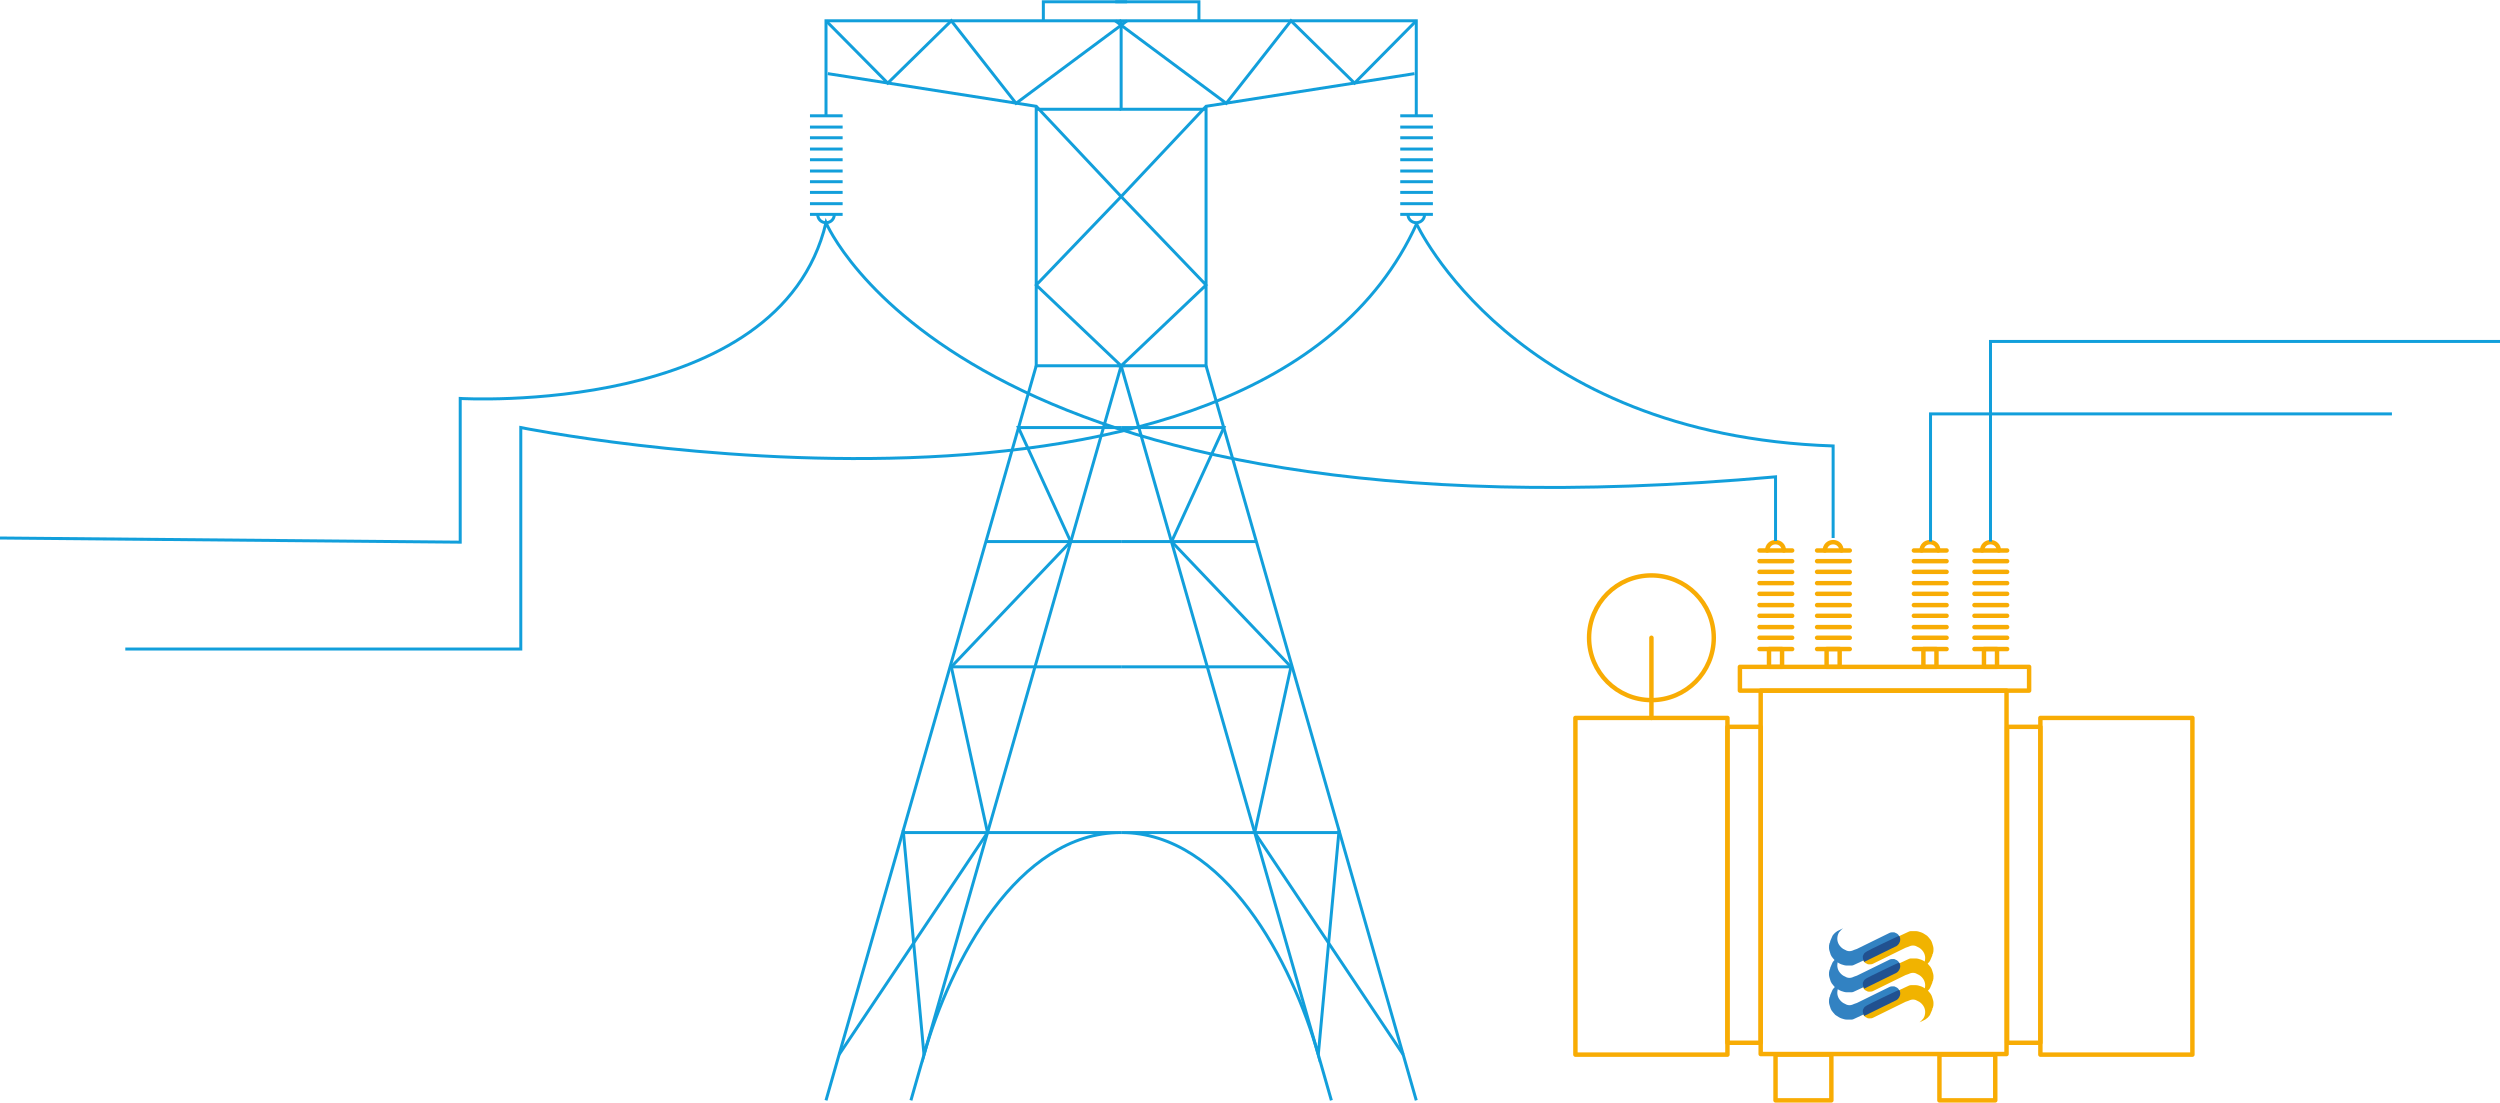 <svg xmlns="http://www.w3.org/2000/svg" xmlns:xlink="http://www.w3.org/1999/xlink" x="0px" y="0px" width="421px" height="185.7px" viewBox="0 0 421 185.7" style="overflow:visible;enable-background:new 0 0 421 185.7;" xml:space="preserve"><style type="text/css">	.st0{fill:none;stroke:#129FDB;stroke-width:0.505;stroke-miterlimit:10;}	.st1{fill:none;stroke:#F8AC04;stroke-width:0.75;stroke-linecap:round;stroke-linejoin:round;stroke-miterlimit:10;}	.st2{fill:#F1B300;}	.st3{fill:#3282C2;}	.st4{fill:#215190;}</style><defs></defs><g>	<line class="st0" x1="141.9" y1="36.1" x2="136.4" y2="36.1"></line>	<line class="st0" x1="141.9" y1="34.3" x2="136.4" y2="34.3"></line>	<line class="st0" x1="141.9" y1="32.4" x2="136.4" y2="32.4"></line>	<line class="st0" x1="141.9" y1="30.6" x2="136.4" y2="30.6"></line>	<line class="st0" x1="141.9" y1="28.8" x2="136.4" y2="28.8"></line>	<line class="st0" x1="141.9" y1="26.9" x2="136.4" y2="26.9"></line>	<line class="st0" x1="141.9" y1="25.1" x2="136.4" y2="25.1"></line>	<line class="st0" x1="141.9" y1="23.2" x2="136.4" y2="23.2"></line>	<line class="st0" x1="141.9" y1="21.4" x2="136.4" y2="21.4"></line>	<line class="st0" x1="141.9" y1="19.5" x2="136.4" y2="19.5"></line>	<path class="st0" d="M140.5,36.1c0,0.8-0.6,1.4-1.4,1.4c-0.8,0-1.4-0.6-1.4-1.4"></path>	<line class="st0" x1="139.1" y1="185.3" x2="174.5" y2="61.6"></line>	<line class="st0" x1="153.4" y1="185.3" x2="188.8" y2="61.6"></line>	<line class="st0" x1="166" y1="91.2" x2="188.8" y2="91.2"></line>	<polyline class="st0" points="141.3,177.6 166.3,140.2 160.2,112.3 188.8,112.3  "></polyline>	<path class="st0" d="M152.1,139.8l3.5,37.8c4.4-15.5,15.7-37.4,33.2-37.4H152"></path>	<polyline class="st0" points="160.2,112.3 180.3,91.2 171.5,72 188.8,72  "></polyline>	<line class="st0" x1="188.8" y1="18.4" x2="174.5" y2="18.4"></line>	<polyline class="st0" points="139.1,19.5 139.1,3.5 188.8,3.5  "></polyline>	<polyline class="st0" points="139.4,12.4 174.5,17.9 188.8,33.1 174.5,48 188.8,61.6 174.5,61.6 174.5,17.9  "></polyline>	<polyline class="st0" points="139.1,3.5 149.5,14 160.2,3.5 171.1,17.4 189.8,3.5  "></polyline>	<polyline class="st0" points="175.7,3.5 175.7,0.3 189.8,0.3  "></polyline>	<line class="st0" x1="235.8" y1="36.1" x2="241.3" y2="36.1"></line>	<line class="st0" x1="235.8" y1="34.3" x2="241.3" y2="34.3"></line>	<line class="st0" x1="235.8" y1="32.4" x2="241.3" y2="32.4"></line>	<line class="st0" x1="235.8" y1="30.6" x2="241.3" y2="30.6"></line>	<line class="st0" x1="235.8" y1="28.8" x2="241.3" y2="28.8"></line>	<line class="st0" x1="235.8" y1="26.9" x2="241.3" y2="26.9"></line>	<line class="st0" x1="235.8" y1="25.1" x2="241.3" y2="25.1"></line>	<line class="st0" x1="235.8" y1="23.2" x2="241.3" y2="23.2"></line>	<line class="st0" x1="235.8" y1="21.4" x2="241.3" y2="21.4"></line>	<line class="st0" x1="235.8" y1="19.5" x2="241.3" y2="19.5"></line>	<path class="st0" d="M237.1,36.1c0,0.8,0.6,1.4,1.4,1.4c0.8,0,1.4-0.6,1.4-1.4"></path>	<line class="st0" x1="238.5" y1="185.3" x2="203.1" y2="61.6"></line>	<line class="st0" x1="224.2" y1="185.3" x2="188.8" y2="61.6"></line>	<line class="st0" x1="211.6" y1="91.2" x2="188.8" y2="91.2"></line>	<polyline class="st0" points="236.3,177.6 211.3,140.2 217.4,112.3 188.8,112.3  "></polyline>	<path class="st0" d="M225.5,139.8l-3.5,37.8c-4.4-15.5-15.7-37.4-33.2-37.4h36.8"></path>	<polyline class="st0" points="217.4,112.3 197.3,91.2 206.1,72 188.8,72  "></polyline>	<polyline class="st0" points="238.5,19.5 238.5,3.5 188.8,3.5 188.8,18.4 203.1,18.4  "></polyline>	<polyline class="st0" points="238.2,12.4 203.1,17.9 188.8,33.1 203.1,48 188.8,61.6 203.1,61.6 203.1,17.9  "></polyline>	<polyline class="st0" points="238.5,3.5 228.1,14 217.4,3.5 206.5,17.4 187.8,3.5  "></polyline>	<polyline class="st0" points="201.9,3.5 201.9,0.3 187.8,0.3  "></polyline>	<path class="st0" d="M238.5,37.6c0,0,16.3,35.7,70.2,37.5v15.5"></path>	<g>		<g>			<rect x="265.3" y="120.9" class="st1" width="25.6" height="56.7"></rect>			<rect x="290.9" y="122.4" class="st1" width="5.6" height="53.2"></rect>			<rect x="343.6" y="120.9" class="st1" width="25.6" height="56.7"></rect>			<rect x="338" y="122.4" class="st1" width="5.6" height="53.2"></rect>			<rect x="296.5" y="116.3" class="st1" width="41.4" height="61.2"></rect>			<rect x="293" y="112.3" class="st1" width="48.7" height="4"></rect>			<rect x="299" y="177.6" class="st1" width="9.4" height="7.7"></rect>			<rect x="326.6" y="177.6" class="st1" width="9.4" height="7.7"></rect>			<line class="st1" x1="296.3" y1="92.7" x2="301.8" y2="92.7"></line>			<line class="st1" x1="296.3" y1="94.5" x2="301.8" y2="94.5"></line>			<line class="st1" x1="296.3" y1="96.3" x2="301.8" y2="96.3"></line>			<line class="st1" x1="296.3" y1="98.2" x2="301.8" y2="98.2"></line>			<line class="st1" x1="296.3" y1="100" x2="301.8" y2="100"></line>			<line class="st1" x1="296.3" y1="101.9" x2="301.8" y2="101.9"></line>			<line class="st1" x1="296.3" y1="103.7" x2="301.8" y2="103.7"></line>			<line class="st1" x1="296.3" y1="105.6" x2="301.8" y2="105.6"></line>			<line class="st1" x1="296.3" y1="107.4" x2="301.8" y2="107.4"></line>			<line class="st1" x1="296.3" y1="109.3" x2="301.8" y2="109.3"></line>			<rect x="297.9" y="109.3" class="st1" width="2.2" height="3"></rect>			<path class="st1" d="M297.6,92.7c0-0.8,0.6-1.4,1.4-1.4c0.8,0,1.4,0.6,1.4,1.4"></path>			<line class="st1" x1="306" y1="92.7" x2="311.5" y2="92.7"></line>			<line class="st1" x1="306" y1="94.5" x2="311.5" y2="94.5"></line>			<line class="st1" x1="306" y1="96.3" x2="311.5" y2="96.3"></line>			<line class="st1" x1="306" y1="98.2" x2="311.5" y2="98.2"></line>			<line class="st1" x1="306" y1="100" x2="311.5" y2="100"></line>			<line class="st1" x1="306" y1="101.9" x2="311.5" y2="101.9"></line>			<line class="st1" x1="306" y1="103.7" x2="311.5" y2="103.7"></line>			<line class="st1" x1="306" y1="105.6" x2="311.5" y2="105.6"></line>			<line class="st1" x1="306" y1="107.4" x2="311.5" y2="107.4"></line>			<line class="st1" x1="306" y1="109.3" x2="311.5" y2="109.3"></line>			<rect x="307.6" y="109.3" class="st1" width="2.2" height="3"></rect>			<path class="st1" d="M307.3,92.7c0-0.8,0.6-1.4,1.4-1.4c0.8,0,1.4,0.6,1.4,1.4"></path>			<line class="st1" x1="322.3" y1="92.7" x2="327.8" y2="92.7"></line>			<line class="st1" x1="322.3" y1="94.5" x2="327.8" y2="94.5"></line>			<line class="st1" x1="322.3" y1="96.3" x2="327.8" y2="96.3"></line>			<line class="st1" x1="322.3" y1="98.2" x2="327.8" y2="98.2"></line>			<line class="st1" x1="322.3" y1="100" x2="327.8" y2="100"></line>			<line class="st1" x1="322.3" y1="101.9" x2="327.8" y2="101.9"></line>			<line class="st1" x1="322.3" y1="103.7" x2="327.8" y2="103.7"></line>			<line class="st1" x1="322.3" y1="105.6" x2="327.8" y2="105.6"></line>			<line class="st1" x1="322.3" y1="107.4" x2="327.8" y2="107.4"></line>			<line class="st1" x1="322.3" y1="109.3" x2="327.8" y2="109.3"></line>			<rect x="323.9" y="109.3" class="st1" width="2.2" height="3"></rect>			<path class="st1" d="M323.6,92.7c0-0.8,0.6-1.4,1.4-1.4s1.4,0.6,1.4,1.4"></path>			<line class="st1" x1="332.5" y1="92.7" x2="338" y2="92.7"></line>			<line class="st1" x1="332.5" y1="94.5" x2="338" y2="94.5"></line>			<line class="st1" x1="332.5" y1="96.3" x2="338" y2="96.3"></line>			<line class="st1" x1="332.5" y1="98.2" x2="338" y2="98.2"></line>			<line class="st1" x1="332.5" y1="100" x2="338" y2="100"></line>			<line class="st1" x1="332.5" y1="101.9" x2="338" y2="101.9"></line>			<line class="st1" x1="332.5" y1="103.7" x2="338" y2="103.7"></line>			<line class="st1" x1="332.5" y1="105.6" x2="338" y2="105.6"></line>			<line class="st1" x1="332.5" y1="107.4" x2="338" y2="107.4"></line>			<line class="st1" x1="332.5" y1="109.3" x2="338" y2="109.3"></line>			<rect x="334.1" y="109.3" class="st1" width="2.2" height="3"></rect>			<path class="st1" d="M333.8,92.7c0-0.8,0.6-1.4,1.4-1.4c0.8,0,1.4,0.6,1.4,1.4"></path>			<circle class="st1" cx="278.1" cy="107.4" r="10.5"></circle>			<line class="st1" x1="278.1" y1="107.4" x2="278.1" y2="120.9"></line>		</g>		<g>			<path class="st2" d="M313.8,161.8c0.1,0.2,0.3,0.4,0.6,0.5c0.1,0.1,0.3,0.1,0.4,0.1c0.2,0,0.4,0,0.6-0.1c0.2-0.1,5.3-2.6,5.5-2.7    c0.3-0.1,0.6-0.2,0.8-0.3c0.3-0.1,0.6-0.1,0.9,0c0.2,0.1,0.4,0.2,0.6,0.3c0.3,0.2,0.5,0.4,0.7,0.7c0.2,0.3,0.3,0.7,0.3,1    c0,0.4-0.1,0.8-0.3,1.1c-0.2,0.2-0.4,0.5-0.6,0.6c-0.1,0.1,0.1,0,0.3-0.1c0.2-0.1,0.4-0.2,0.6-0.3c0.1-0.1,0.3-0.2,0.4-0.3    c0.2-0.2,0.4-0.4,0.5-0.7c0.1-0.2,0.2-0.5,0.3-0.7c0-0.1,0-0.2,0.1-0.3c0.1-0.3,0.1-0.5,0.1-0.8c0-0.3-0.1-0.6-0.2-0.9    c0-0.1-0.1-0.2-0.1-0.3c-0.1-0.2-0.2-0.4-0.4-0.6c-0.2-0.2-0.3-0.4-0.5-0.5c-0.3-0.2-0.6-0.4-0.9-0.5c-0.3-0.1-0.6-0.2-0.9-0.2    c-0.3,0-0.6,0-0.8,0c-0.2,0-0.4,0.1-0.6,0.2c-0.3,0.1-6.7,3.2-6.9,3.4c-0.2,0.2-0.3,0.4-0.4,0.6c0,0.1,0,0.2,0,0.2    C313.6,161.4,313.7,161.6,313.8,161.8z"></path>			<path class="st3" d="M319.8,157.6c-0.1-0.2-0.3-0.4-0.6-0.5c-0.1-0.1-0.3-0.1-0.4-0.1c-0.2,0-0.4,0-0.6,0.1    c-0.2,0.1-5.3,2.6-5.5,2.7c-0.3,0.1-0.6,0.2-0.8,0.3c-0.3,0.1-0.6,0.1-0.9,0c-0.2-0.1-0.4-0.2-0.6-0.3c-0.3-0.2-0.5-0.4-0.7-0.7    c-0.2-0.3-0.3-0.7-0.3-1c0-0.4,0.1-0.8,0.3-1.1c0.2-0.2,0.4-0.5,0.6-0.6c0.1-0.1-0.1,0-0.3,0.1c-0.2,0.1-0.4,0.2-0.6,0.3    c-0.1,0.1-0.3,0.2-0.4,0.3c-0.2,0.2-0.4,0.4-0.5,0.7c-0.1,0.2-0.2,0.5-0.3,0.7c0,0.1,0,0.2-0.1,0.3c-0.1,0.3-0.1,0.5-0.1,0.8    c0,0.3,0.1,0.6,0.2,0.9c0,0.1,0.1,0.2,0.1,0.3c0.1,0.2,0.2,0.4,0.4,0.6c0.2,0.2,0.3,0.4,0.5,0.5c0.3,0.2,0.6,0.4,0.9,0.5    c0.3,0.1,0.6,0.2,0.9,0.2c0.3,0,0.6,0,0.8,0c0.2,0,0.4-0.1,0.6-0.2c0.3-0.1,6.7-3.2,6.9-3.4c0.2-0.2,0.3-0.4,0.4-0.6    c0-0.1,0-0.2,0-0.2C320,158,319.9,157.8,319.8,157.6z"></path>			<path class="st4" d="M320,158.2c0,0.5-0.3,0.9-0.6,1.1l-5.5,2.7c0,0,0,0,0-0.1c-0.1-0.2-0.2-0.4-0.2-0.7c0-0.1,0-0.2,0-0.2    c0.1-0.2,0.2-0.5,0.4-0.6c0.1-0.1,0.2-0.1,0.3-0.2c0.1-0.1,5.3-2.6,5.4-2.6C319.9,157.7,320,157.9,320,158.2z"></path>			<path class="st2" d="M313.8,166.4c0.1,0.2,0.3,0.4,0.6,0.5c0.1,0.1,0.3,0.1,0.4,0.1c0.2,0,0.4,0,0.6-0.1c0.2-0.1,5.3-2.6,5.5-2.7    c0.3-0.1,0.6-0.2,0.8-0.3c0.3-0.1,0.6-0.1,0.9,0c0.2,0.1,0.4,0.2,0.6,0.3c0.3,0.2,0.5,0.4,0.7,0.7c0.2,0.3,0.3,0.7,0.3,1    c0,0.4-0.1,0.8-0.3,1.1c-0.2,0.2-0.4,0.5-0.6,0.6c-0.1,0.1,0.1,0,0.3-0.1c0.2-0.1,0.4-0.2,0.6-0.3c0.1-0.1,0.3-0.2,0.4-0.3    c0.2-0.2,0.4-0.4,0.5-0.7c0.1-0.2,0.2-0.5,0.3-0.7c0-0.1,0-0.2,0.1-0.3c0.1-0.3,0.1-0.5,0.1-0.8c0-0.3-0.1-0.6-0.2-0.9    c0-0.1-0.1-0.2-0.1-0.3c-0.1-0.2-0.2-0.4-0.4-0.6c-0.2-0.2-0.3-0.4-0.5-0.5c-0.3-0.2-0.6-0.4-0.9-0.5c-0.3-0.1-0.6-0.2-0.9-0.2    c-0.3,0-0.6,0-0.8,0c-0.2,0-0.4,0.1-0.6,0.2c-0.3,0.1-6.7,3.2-6.9,3.4c-0.2,0.2-0.3,0.4-0.4,0.6c0,0.1,0,0.2,0,0.2    C313.6,165.9,313.7,166.2,313.8,166.4z"></path>			<path class="st3" d="M319.8,162.1c-0.1-0.2-0.3-0.4-0.6-0.5c-0.1-0.1-0.3-0.1-0.4-0.1c-0.2,0-0.4,0-0.6,0.1    c-0.2,0.1-5.3,2.6-5.5,2.7c-0.3,0.1-0.6,0.2-0.8,0.3c-0.3,0.1-0.6,0.1-0.9,0c-0.2-0.1-0.4-0.2-0.6-0.3c-0.3-0.2-0.5-0.4-0.7-0.7    c-0.2-0.3-0.3-0.7-0.3-1c0-0.4,0.1-0.8,0.3-1.1c0.2-0.2,0.4-0.5,0.6-0.6c0.1-0.1-0.1,0-0.3,0.1c-0.2,0.1-0.4,0.2-0.6,0.3    c-0.1,0.1-0.3,0.2-0.4,0.3c-0.2,0.2-0.4,0.4-0.5,0.7c-0.1,0.2-0.2,0.5-0.3,0.7c0,0.1,0,0.2-0.1,0.3c-0.1,0.3-0.1,0.5-0.1,0.8    c0,0.3,0.1,0.6,0.2,0.9c0,0.1,0.1,0.2,0.1,0.3c0.1,0.2,0.2,0.4,0.4,0.6c0.2,0.2,0.3,0.4,0.5,0.5c0.3,0.2,0.6,0.4,0.9,0.5    c0.3,0.1,0.6,0.2,0.9,0.2c0.3,0,0.6,0,0.8,0c0.2,0,0.4-0.1,0.6-0.2c0.3-0.1,6.7-3.2,6.9-3.4c0.2-0.2,0.3-0.4,0.4-0.6    c0-0.1,0-0.2,0-0.2C320,162.5,319.9,162.3,319.8,162.1z"></path>			<path class="st4" d="M320,162.7c0,0.5-0.3,0.9-0.6,1.1l-5.5,2.7c0,0,0,0,0-0.1c-0.1-0.2-0.2-0.4-0.2-0.7c0-0.1,0-0.2,0-0.2    c0.1-0.2,0.2-0.5,0.4-0.6c0.1-0.1,0.2-0.1,0.3-0.2c0.1-0.1,5.3-2.6,5.4-2.6C319.9,162.2,320,162.5,320,162.7z"></path>			<path class="st2" d="M313.8,170.9c0.1,0.2,0.3,0.4,0.6,0.5c0.1,0.1,0.3,0.1,0.4,0.1c0.2,0,0.4,0,0.6-0.1c0.2-0.1,5.3-2.6,5.5-2.7    c0.3-0.1,0.6-0.2,0.8-0.3c0.3-0.1,0.6-0.1,0.9,0c0.2,0.1,0.4,0.2,0.6,0.3c0.3,0.2,0.5,0.4,0.7,0.7c0.2,0.3,0.3,0.7,0.3,1    c0,0.4-0.1,0.8-0.3,1.1c-0.2,0.2-0.4,0.5-0.6,0.6c-0.1,0.1,0.1,0,0.3-0.1c0.2-0.1,0.4-0.2,0.6-0.3c0.1-0.1,0.3-0.2,0.4-0.3    c0.2-0.2,0.4-0.4,0.5-0.7c0.1-0.2,0.2-0.5,0.3-0.7c0-0.1,0-0.2,0.1-0.3c0.1-0.3,0.1-0.5,0.1-0.8c0-0.3-0.1-0.6-0.2-0.9    c0-0.1-0.1-0.2-0.1-0.3c-0.1-0.2-0.2-0.4-0.4-0.6c-0.2-0.2-0.3-0.4-0.5-0.5c-0.3-0.2-0.6-0.4-0.9-0.5c-0.3-0.1-0.6-0.2-0.9-0.2    c-0.3,0-0.6,0-0.8,0c-0.2,0-0.4,0.1-0.6,0.2c-0.3,0.1-6.7,3.2-6.9,3.4c-0.2,0.2-0.3,0.4-0.4,0.6c0,0.1,0,0.2,0,0.2    C313.6,170.5,313.7,170.7,313.8,170.9z"></path>			<path class="st3" d="M319.8,166.7c-0.1-0.2-0.3-0.4-0.6-0.5c-0.1-0.1-0.3-0.1-0.4-0.1c-0.2,0-0.4,0-0.6,0.1    c-0.2,0.1-5.3,2.6-5.5,2.7c-0.3,0.1-0.6,0.2-0.8,0.3c-0.3,0.1-0.6,0.1-0.9,0c-0.2-0.1-0.4-0.2-0.6-0.3c-0.3-0.2-0.5-0.4-0.7-0.7    c-0.2-0.3-0.3-0.7-0.3-1c0-0.4,0.1-0.8,0.3-1.1c0.2-0.2,0.4-0.5,0.6-0.6c0.1-0.1-0.1,0-0.3,0.1c-0.2,0.1-0.4,0.2-0.6,0.3    c-0.1,0.1-0.3,0.2-0.4,0.3c-0.2,0.2-0.4,0.4-0.5,0.7c-0.1,0.2-0.2,0.5-0.3,0.7c0,0.1,0,0.2-0.1,0.3c-0.1,0.3-0.1,0.5-0.1,0.8    c0,0.3,0.1,0.6,0.2,0.9c0,0.1,0.1,0.2,0.1,0.3c0.1,0.2,0.2,0.4,0.4,0.6c0.2,0.2,0.3,0.4,0.5,0.5c0.3,0.2,0.6,0.4,0.9,0.5    c0.3,0.1,0.6,0.2,0.9,0.2c0.3,0,0.6,0,0.8,0c0.2,0,0.4-0.1,0.6-0.2c0.3-0.1,6.7-3.2,6.9-3.4c0.2-0.2,0.3-0.4,0.4-0.6    c0-0.1,0-0.2,0-0.2C320,167.1,319.9,166.9,319.8,166.7z"></path>			<path class="st4" d="M320,167.3c0,0.5-0.3,0.9-0.6,1.1l-5.5,2.7c0,0,0,0,0-0.1c-0.1-0.2-0.2-0.4-0.2-0.7c0-0.1,0-0.2,0-0.2    c0.1-0.2,0.2-0.5,0.4-0.6c0.1-0.1,0.2-0.1,0.3-0.2c0.1-0.1,5.3-2.6,5.4-2.6C319.9,166.8,320,167,320,167.3z"></path>		</g>	</g>	<path class="st0" d="M0,90.6l77.5,0.7V67.1c0,0,53.8,3.2,61.6-29.6c0,0,22.9,55.1,159.9,42.8v10.8"></path>	<path class="st0" d="M21.1,109.3h66.6v-18V72c0,0,124,25,150.9-34.4"></path>	<polyline class="st0" points="325.1,91.2 325.1,69.7 402.8,69.7  "></polyline>	<polyline class="st0" points="335.2,91.2 335.2,57.5 421,57.5  "></polyline></g></svg>